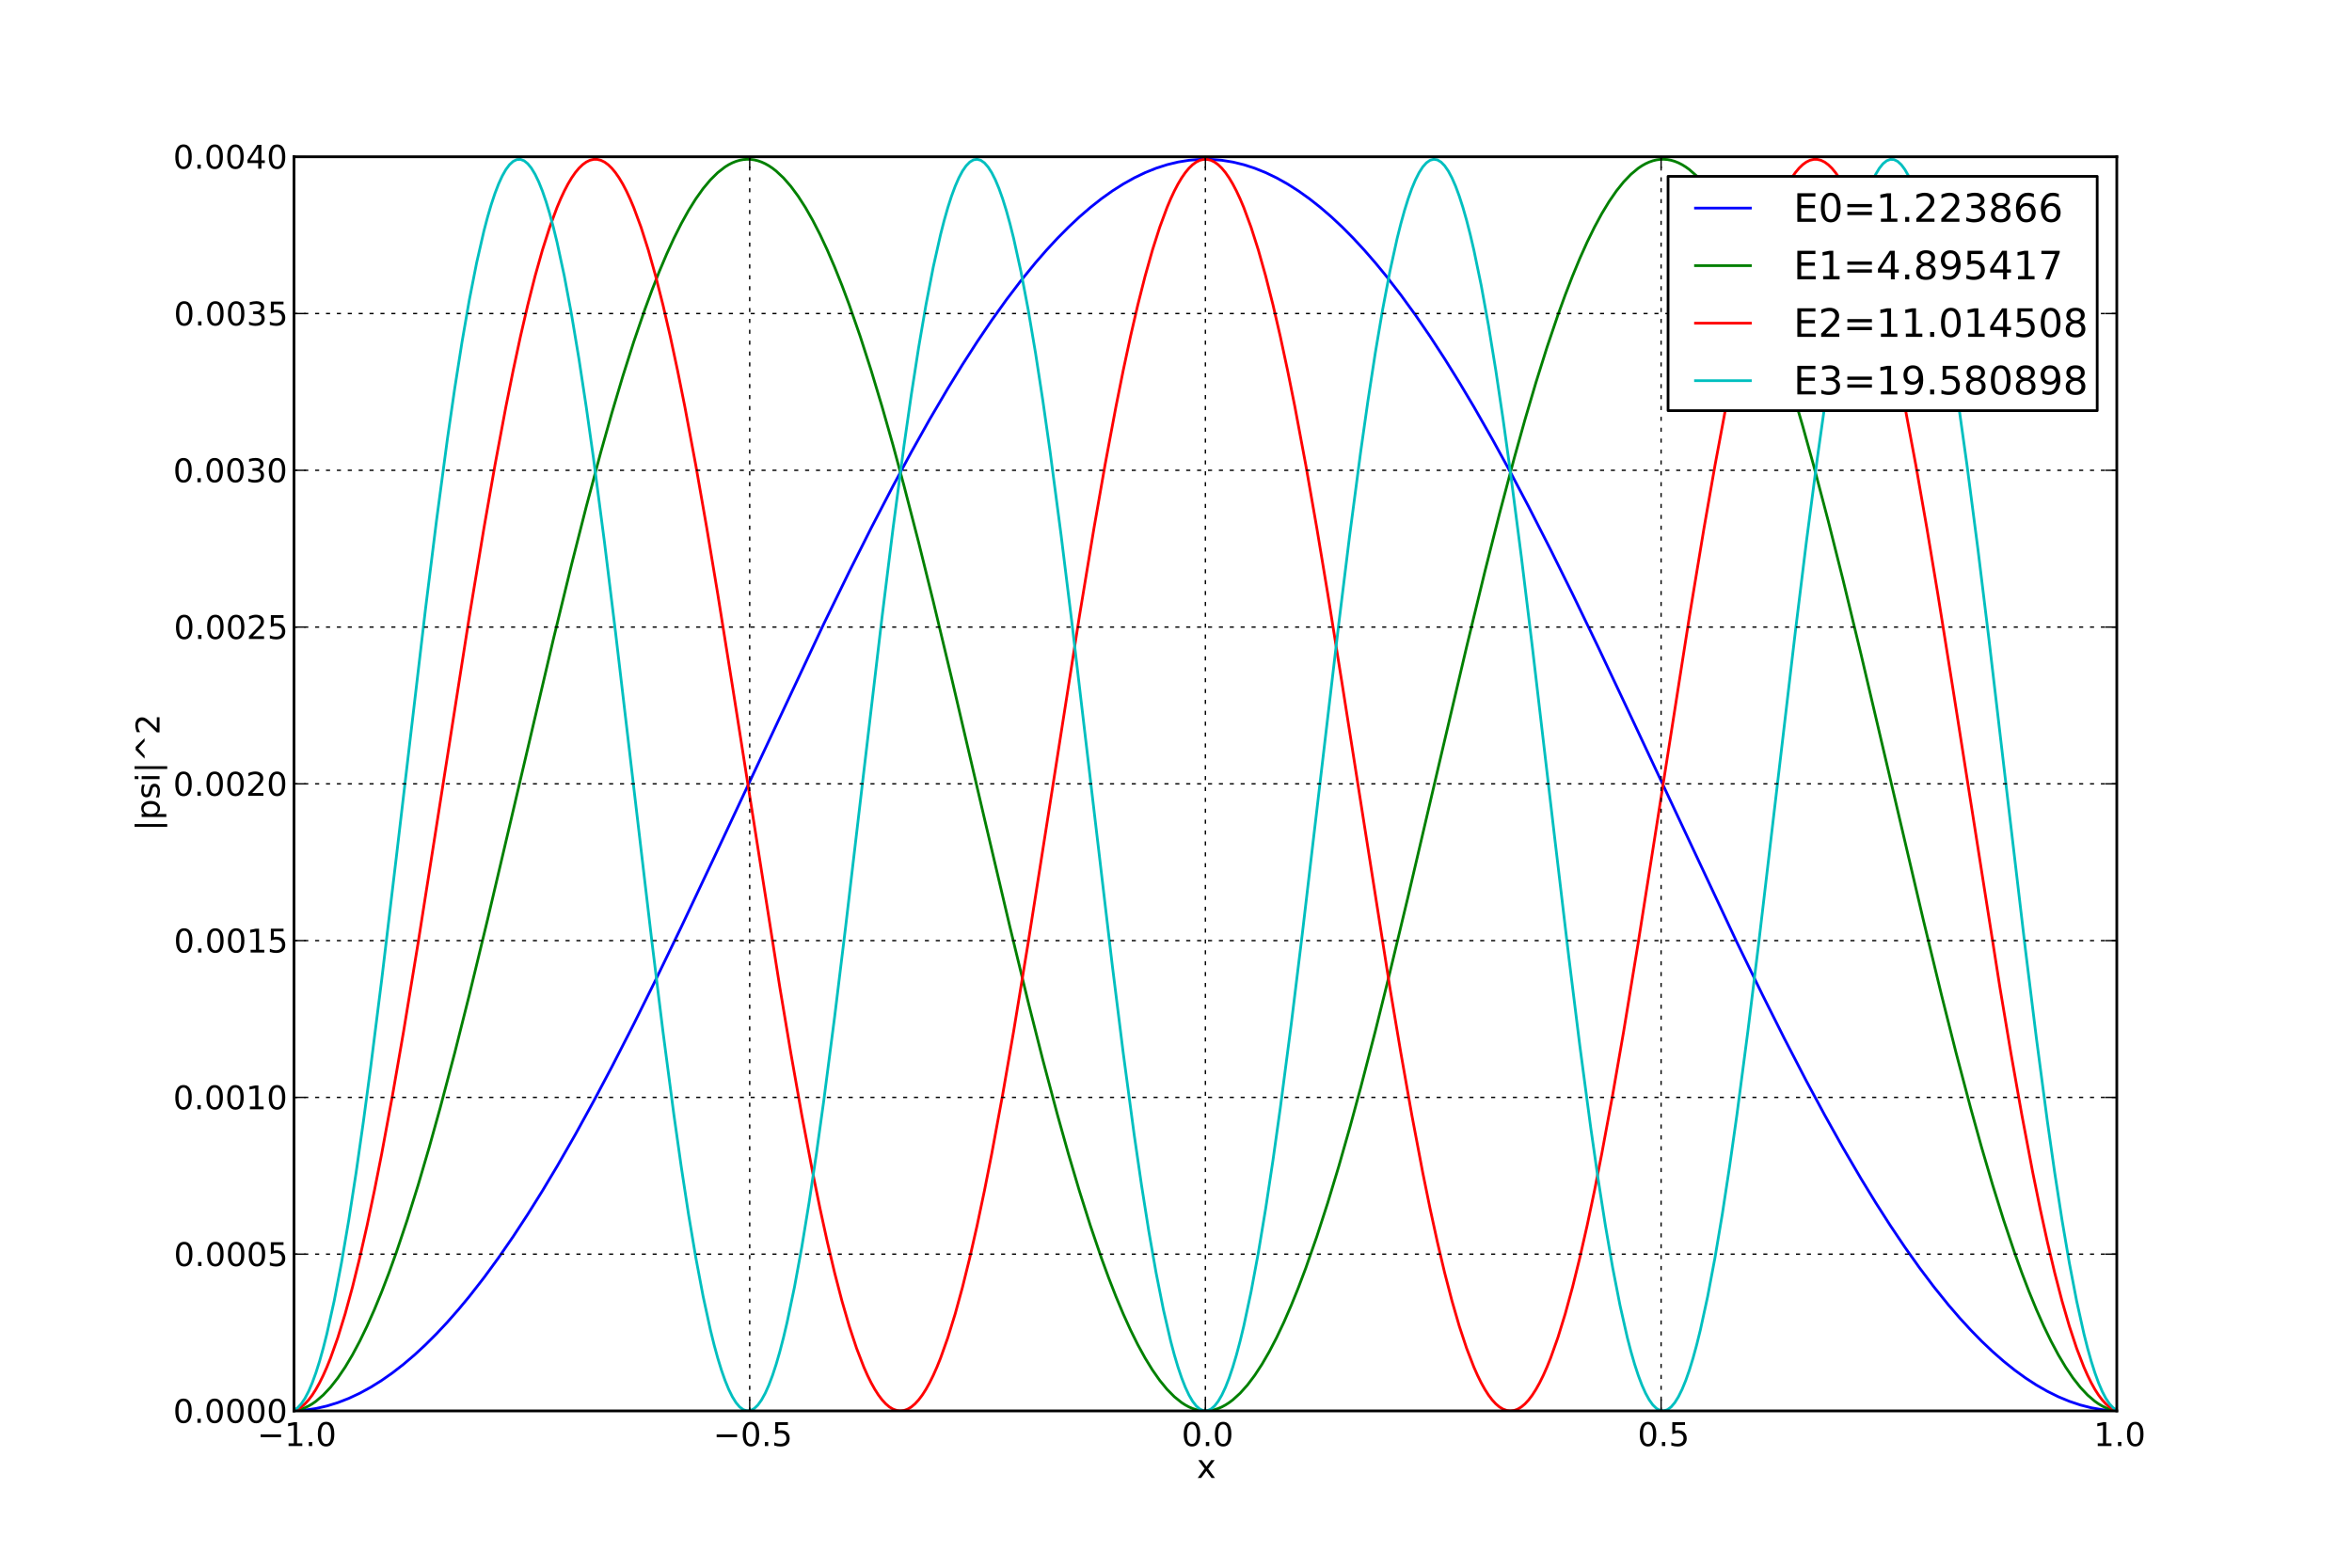 <!DOCTYPE svg PUBLIC "-//W3C//DTD SVG 1.1//EN" "http://www.w3.org/Graphics/SVG/1.1/DTD/svg11.dtd">
<!-- Created with matplotlib (http://matplotlib.org/) -->
<svg xmlns="http://www.w3.org/2000/svg" xmlns:xlink="http://www.w3.org/1999/xlink" version="1.1" viewBox="0 0 864 576">
 <defs>
  <style type="text/css">
*{stroke-linecap:square;stroke-linejoin:round;}
  </style>
 </defs>
 <g id="figure_1">
  <g id="patch_1">
   <path d=" M0 576 L864 576 L864 0 L0 0 z " style="fill:#ffffff;"/>
  </g>
  <g id="axes_1">
   <g id="patch_2">
    <path d=" M108 518.4 L777.6 518.4 L777.6 57.6 L108 57.6 z " style="fill:#ffffff;"/>
   </g>
   <g id="line2d_1">
    <path clip-path="url(#p40d8c4fc83)" d=" M108 518.382 L112.026 518.111 L116.051 517.515 L120.077 516.594 L124.103 515.351 L128.128 513.786 L132.154 511.903 L136.18 509.703 L140.205 507.19 L144.231 504.368 L148.257 501.24 L152.282 497.811 L156.308 494.085 L160.333 490.069 L164.359 485.767 L168.385 481.186 L172.41 476.332 L177.778 469.448 L183.145 462.108 L188.513 454.332 L193.881 446.138 L199.248 437.547 L204.616 428.582 L211.325 416.881 L218.034 404.676 L224.744 392.015 L232.795 376.288 L240.846 360.064 L250.24 340.63 L262.317 315.075 L302.573 229.295 L311.966 210.042 L320.018 194.014 L328.069 178.52 L334.778 166.081 L341.488 154.122 L348.197 142.692 L353.565 133.958 L358.932 125.613 L364.3 117.678 L369.667 110.172 L375.035 103.115 L380.402 96.524 L384.428 91.897 L388.454 87.548 L392.479 83.484 L396.505 79.709 L400.531 76.23 L404.556 73.052 L408.582 70.178 L412.608 67.614 L416.633 65.362 L420.659 63.425 L424.685 61.807 L428.71 60.511 L432.736 59.536 L436.762 58.886 L440.787 58.56 L444.813 58.56 L448.838 58.886 L452.864 59.536 L456.89 60.511 L460.915 61.807 L464.941 63.425 L468.967 65.362 L472.992 67.614 L477.018 70.178 L481.044 73.052 L485.069 76.23 L489.095 79.709 L493.121 83.484 L497.146 87.548 L501.172 91.897 L505.198 96.524 L509.223 101.423 L514.591 108.365 L519.958 115.76 L525.326 123.59 L530.693 131.835 L536.061 140.473 L541.428 149.484 L548.138 161.237 L554.847 173.49 L561.557 186.195 L569.608 201.966 L577.659 218.228 L587.053 237.695 L599.129 263.278 L638.044 346.23 L647.437 365.521 L655.489 381.59 L663.54 397.131 L670.249 409.616 L676.959 421.625 L683.668 433.11 L689.036 441.891 L694.403 450.286 L699.771 458.273 L705.138 465.834 L710.506 472.948 L715.873 479.598 L719.899 484.271 L723.925 488.666 L727.95 492.779 L731.976 496.602 L736.002 500.13 L740.027 503.359 L744.053 506.284 L748.079 508.9 L752.104 511.205 L756.13 513.194 L760.156 514.865 L764.181 516.215 L768.207 517.244 L772.232 517.948 L776.258 518.328 L777.6 518.382 L777.6 518.382" style="fill:none;stroke:#0000ff;"/>
   </g>
   <g id="line2d_2">
    <path clip-path="url(#p40d8c4fc83)" d=" M108 518.328 L109.342 518.111 L110.684 517.749 L112.026 517.244 L113.368 516.594 L114.709 515.801 L116.051 514.865 L118.735 512.566 L121.419 509.703 L124.103 506.284 L126.786 502.316 L129.47 497.811 L132.154 492.779 L134.838 487.232 L137.521 481.186 L140.205 474.655 L142.889 467.655 L145.573 460.204 L149.598 448.224 L153.624 435.34 L157.65 421.625 L161.675 407.155 L167.043 386.833 L172.41 365.521 L179.12 337.817 L188.513 297.829 L203.274 234.887 L209.983 207.337 L215.351 186.195 L220.718 166.081 L224.744 151.793 L228.77 138.278 L232.795 125.613 L236.821 113.87 L239.505 106.586 L242.188 99.76 L244.872 93.409 L247.556 87.548 L250.24 82.193 L252.923 77.357 L255.607 73.052 L258.291 69.289 L260.975 66.077 L263.659 63.425 L266.342 61.339 L267.684 60.511 L269.026 59.825 L270.368 59.283 L271.71 58.886 L273.052 58.633 L274.394 58.524 L275.735 58.56 L277.077 58.741 L278.419 59.067 L279.761 59.536 L281.103 60.15 L282.445 60.907 L283.787 61.807 L285.129 62.85 L287.812 65.362 L290.496 68.434 L293.18 72.06 L295.864 76.23 L298.547 80.935 L301.231 86.161 L303.915 91.897 L306.599 98.127 L309.283 104.836 L311.966 112.007 L315.992 123.59 L320.018 136.106 L324.043 149.484 L328.069 163.649 L332.095 178.52 L337.462 199.301 L342.83 220.979 L349.539 249.005 L361.616 300.71 L371.009 340.63 L377.719 368.232 L383.086 389.432 L388.454 409.616 L392.479 423.965 L396.505 437.547 L400.531 450.286 L404.556 462.108 L407.24 469.448 L409.924 476.332 L412.608 482.744 L415.291 488.666 L417.975 494.085 L420.659 498.987 L423.343 503.359 L426.026 507.19 L428.71 510.471 L431.394 513.194 L434.078 515.351 L435.42 516.215 L436.762 516.937 L438.103 517.515 L439.445 517.948 L440.787 518.237 L442.129 518.382 L443.471 518.382 L444.813 518.237 L446.155 517.948 L447.497 517.515 L448.838 516.937 L450.18 516.215 L451.522 515.351 L452.864 514.343 L455.548 511.903 L458.232 508.9 L460.915 505.343 L463.599 501.24 L466.283 496.602 L468.967 491.44 L471.651 485.767 L474.334 479.598 L477.018 472.948 L479.702 465.834 L483.727 454.332 L487.753 441.891 L491.779 428.582 L495.804 414.479 L499.83 399.664 L505.198 378.946 L510.565 357.318 L517.275 329.335 L528.01 283.414 L538.745 237.695 L545.454 210.042 L550.822 188.785 L556.189 168.532 L560.215 154.122 L564.24 140.473 L568.266 127.662 L572.292 115.76 L574.976 108.365 L577.659 101.423 L580.343 94.951 L583.027 88.966 L585.711 83.484 L588.394 78.517 L591.078 74.078 L593.762 70.178 L596.446 66.828 L599.129 64.035 L601.813 61.807 L603.155 60.907 L604.497 60.15 L605.839 59.536 L607.181 59.067 L608.523 58.741 L609.865 58.56 L611.206 58.524 L612.548 58.633 L613.89 58.886 L615.232 59.283 L616.574 59.825 L617.916 60.511 L619.258 61.339 L620.6 62.311 L623.283 64.681 L625.967 67.614 L628.651 71.102 L631.335 75.137 L634.018 79.709 L636.702 84.806 L639.386 90.416 L642.07 96.524 L644.754 103.115 L647.437 110.172 L650.121 117.678 L654.147 129.736 L658.172 142.692 L662.198 156.473 L666.224 171.002 L671.591 191.392 L676.959 212.759 L683.668 240.512 L693.061 280.531 L706.48 337.817 L713.19 365.521 L718.557 386.833 L723.925 407.155 L727.95 421.625 L731.976 435.34 L736.002 448.224 L740.027 460.204 L742.711 467.655 L745.395 474.655 L748.079 481.186 L750.762 487.232 L753.446 492.779 L756.13 497.811 L758.814 502.316 L761.497 506.284 L764.181 509.703 L766.865 512.566 L769.549 514.865 L770.891 515.801 L772.232 516.594 L773.574 517.244 L774.916 517.749 L776.258 518.111 L777.6 518.328 L777.6 518.328" style="fill:none;stroke:#008000;"/>
   </g>
   <g id="line2d_3">
    <path clip-path="url(#p40d8c4fc83)" d=" M108 518.237 L109.342 517.749 L110.684 516.937 L112.026 515.801 L113.368 514.343 L114.709 512.566 L116.051 510.471 L117.393 508.063 L118.735 505.343 L120.077 502.316 L121.419 498.987 L124.103 491.44 L126.786 482.744 L129.47 472.948 L132.154 462.108 L134.838 450.286 L137.521 437.547 L140.205 423.965 L144.231 402.179 L148.257 378.946 L153.624 346.23 L160.333 303.589 L172.41 226.513 L177.778 194.014 L181.804 171.002 L185.829 149.484 L188.513 136.106 L191.197 123.59 L193.881 112.007 L196.564 101.423 L199.248 91.897 L201.932 83.484 L204.616 76.23 L205.958 73.052 L207.299 70.178 L208.641 67.614 L209.983 65.362 L211.325 63.425 L212.667 61.807 L214.009 60.511 L215.351 59.536 L216.693 58.886 L218.034 58.56 L219.376 58.56 L220.718 58.886 L222.06 59.536 L223.402 60.511 L224.744 61.807 L226.086 63.425 L227.428 65.362 L228.77 67.614 L230.111 70.178 L231.453 73.052 L232.795 76.23 L235.479 83.484 L238.163 91.897 L240.846 101.423 L243.53 112.007 L246.214 123.59 L248.898 136.106 L251.582 149.484 L255.607 171.002 L259.633 194.014 L263.659 218.228 L269.026 251.849 L286.471 362.798 L290.496 386.833 L294.522 409.616 L298.547 430.857 L301.231 444.027 L303.915 456.316 L306.599 467.655 L309.283 477.98 L311.966 487.232 L314.65 495.36 L317.334 502.316 L318.676 505.343 L320.018 508.063 L321.36 510.471 L322.701 512.566 L324.043 514.343 L325.385 515.801 L326.727 516.937 L328.069 517.749 L329.411 518.237 L330.753 518.4 L332.095 518.237 L333.436 517.749 L334.778 516.937 L336.12 515.801 L337.462 514.343 L338.804 512.566 L340.146 510.471 L341.488 508.063 L342.83 505.343 L344.172 502.316 L345.513 498.987 L348.197 491.44 L350.881 482.744 L353.565 472.948 L356.248 462.108 L358.932 450.286 L361.616 437.547 L364.3 423.965 L368.325 402.179 L372.351 378.946 L377.719 346.23 L384.428 303.589 L396.505 226.513 L401.873 194.014 L405.898 171.002 L409.924 149.484 L412.608 136.106 L415.291 123.59 L417.975 112.007 L420.659 101.423 L423.343 91.897 L426.026 83.484 L428.71 76.23 L430.052 73.052 L431.394 70.178 L432.736 67.614 L434.078 65.362 L435.42 63.425 L436.762 61.807 L438.103 60.511 L439.445 59.536 L440.787 58.886 L442.129 58.56 L443.471 58.56 L444.813 58.886 L446.155 59.536 L447.497 60.511 L448.838 61.807 L450.18 63.425 L451.522 65.362 L452.864 67.614 L454.206 70.178 L455.548 73.052 L456.89 76.23 L459.574 83.484 L462.257 91.897 L464.941 101.423 L467.625 112.007 L470.309 123.59 L472.992 136.106 L475.676 149.484 L479.702 171.002 L483.727 194.014 L487.753 218.228 L493.121 251.849 L510.565 362.798 L514.591 386.833 L518.616 409.616 L522.642 430.857 L525.326 444.027 L528.01 456.316 L530.693 467.655 L533.377 477.98 L536.061 487.232 L538.745 495.36 L541.428 502.316 L542.77 505.343 L544.112 508.063 L545.454 510.471 L546.796 512.566 L548.138 514.343 L549.48 515.801 L550.822 516.937 L552.164 517.749 L553.505 518.237 L554.847 518.4 L556.189 518.237 L557.531 517.749 L558.873 516.937 L560.215 515.801 L561.557 514.343 L562.899 512.566 L564.24 510.471 L565.582 508.063 L566.924 505.343 L568.266 502.316 L569.608 498.987 L572.292 491.44 L574.976 482.744 L577.659 472.948 L580.343 462.108 L583.027 450.286 L585.711 437.547 L588.394 423.965 L592.42 402.179 L596.446 378.946 L601.813 346.23 L608.523 303.589 L620.6 226.513 L625.967 194.014 L629.993 171.002 L634.018 149.484 L636.702 136.106 L639.386 123.59 L642.07 112.007 L644.754 101.423 L647.437 91.897 L650.121 83.484 L652.805 76.23 L654.147 73.052 L655.489 70.178 L656.83 67.614 L658.172 65.362 L659.514 63.425 L660.856 61.807 L662.198 60.511 L663.54 59.536 L664.882 58.886 L666.224 58.56 L667.566 58.56 L668.907 58.886 L670.249 59.536 L671.591 60.511 L672.933 61.807 L674.275 63.425 L675.617 65.362 L676.959 67.614 L678.301 70.178 L679.642 73.052 L680.984 76.23 L683.668 83.484 L686.352 91.897 L689.036 101.423 L691.719 112.007 L694.403 123.59 L697.087 136.106 L699.771 149.484 L703.796 171.002 L707.822 194.014 L711.848 218.228 L717.215 251.849 L734.66 362.798 L738.685 386.833 L742.711 409.616 L746.737 430.857 L749.42 444.027 L752.104 456.316 L754.788 467.655 L757.472 477.98 L760.156 487.232 L762.839 495.36 L765.523 502.316 L766.865 505.343 L768.207 508.063 L769.549 510.471 L770.891 512.566 L772.232 514.343 L773.574 515.801 L774.916 516.937 L776.258 517.749 L777.6 518.237 L777.6 518.237" style="fill:none;stroke:#ff0000;"/>
   </g>
   <g id="line2d_4">
    <path clip-path="url(#p40d8c4fc83)" d=" M108 518.111 L109.342 517.244 L110.684 515.801 L112.026 513.786 L113.368 511.205 L114.709 508.063 L116.051 504.368 L117.393 500.13 L118.735 495.36 L120.077 490.069 L122.761 477.98 L125.444 463.985 L128.128 448.224 L130.812 430.857 L133.496 412.057 L136.18 392.015 L140.205 360.064 L145.573 315.075 L156.308 223.741 L160.333 191.392 L164.359 161.237 L167.043 142.692 L169.727 125.613 L172.41 110.172 L175.094 96.524 L177.778 84.806 L179.12 79.709 L180.462 75.137 L181.804 71.102 L183.145 67.614 L184.487 64.681 L185.829 62.311 L187.171 60.511 L188.513 59.283 L189.855 58.633 L191.197 58.56 L192.539 59.067 L193.881 60.15 L195.222 61.807 L196.564 64.035 L197.906 66.828 L199.248 70.178 L200.59 74.078 L201.932 78.517 L203.274 83.484 L204.616 88.966 L207.299 101.423 L209.983 115.76 L212.667 131.835 L215.351 149.484 L218.034 168.532 L222.06 199.301 L226.086 232.086 L232.795 289.181 L239.505 346.23 L243.53 378.946 L247.556 409.616 L250.24 428.582 L252.923 446.138 L255.607 462.108 L258.291 476.332 L260.975 488.666 L262.317 494.085 L263.659 498.987 L265 503.359 L266.342 507.19 L267.684 510.471 L269.026 513.194 L270.368 515.351 L271.71 516.937 L273.052 517.948 L274.394 518.382 L275.735 518.237 L277.077 517.515 L278.419 516.215 L279.761 514.343 L281.103 511.903 L282.445 508.9 L283.787 505.343 L285.129 501.24 L286.471 496.602 L287.812 491.44 L289.154 485.767 L291.838 472.948 L294.522 458.273 L297.206 441.891 L299.889 423.965 L302.573 404.676 L306.599 373.616 L310.624 340.63 L317.334 283.414 L324.043 226.513 L328.069 194.014 L332.095 163.649 L334.778 144.934 L337.462 127.662 L340.146 112.007 L342.83 98.127 L345.513 86.161 L346.855 80.935 L348.197 76.23 L349.539 72.06 L350.881 68.434 L352.223 65.362 L353.565 62.85 L354.907 60.907 L356.248 59.536 L357.59 58.741 L358.932 58.524 L360.274 58.886 L361.616 59.825 L362.958 61.339 L364.3 63.425 L365.642 66.077 L366.984 69.289 L368.325 73.052 L369.667 77.357 L371.009 82.193 L372.351 87.548 L375.035 99.76 L377.719 113.87 L380.402 129.736 L383.086 147.198 L385.77 166.081 L389.796 196.65 L393.821 229.295 L400.531 286.297 L408.582 354.561 L412.608 386.833 L416.633 416.881 L419.317 435.34 L422.001 452.322 L424.685 467.655 L427.368 481.186 L430.052 492.779 L431.394 497.811 L432.736 502.316 L434.078 506.284 L435.42 509.703 L436.762 512.566 L438.103 514.865 L439.445 516.594 L440.787 517.749 L442.129 518.328 L443.471 518.328 L444.813 517.749 L446.155 516.594 L447.497 514.865 L448.838 512.566 L450.18 509.703 L451.522 506.284 L452.864 502.316 L454.206 497.811 L455.548 492.779 L456.89 487.232 L459.574 474.655 L462.257 460.204 L464.941 444.027 L467.625 426.284 L470.309 407.155 L474.334 376.288 L478.36 343.434 L485.069 286.297 L491.779 229.295 L495.804 196.65 L499.83 166.081 L502.514 147.198 L505.198 129.736 L507.881 113.87 L510.565 99.76 L513.249 87.548 L514.591 82.193 L515.933 77.357 L517.275 73.052 L518.616 69.289 L519.958 66.077 L521.3 63.425 L522.642 61.339 L523.984 59.825 L525.326 58.886 L526.668 58.524 L528.01 58.741 L529.352 59.536 L530.693 60.907 L532.035 62.85 L533.377 65.362 L534.719 68.434 L536.061 72.06 L537.403 76.23 L538.745 80.935 L540.087 86.161 L541.428 91.897 L544.112 104.836 L546.796 119.622 L549.48 136.106 L552.164 154.122 L554.847 173.49 L558.873 204.645 L562.899 237.695 L570.95 306.465 L576.317 351.794 L580.343 384.219 L584.369 414.479 L587.053 433.11 L589.736 450.286 L592.42 465.834 L595.104 479.598 L597.788 491.44 L599.129 496.602 L600.471 501.24 L601.813 505.343 L603.155 508.9 L604.497 511.903 L605.839 514.343 L607.181 516.215 L608.523 517.515 L609.865 518.237 L611.206 518.382 L612.548 517.948 L613.89 516.937 L615.232 515.351 L616.574 513.194 L617.916 510.471 L619.258 507.19 L620.6 503.359 L621.941 498.987 L623.283 494.085 L624.625 488.666 L627.309 476.332 L629.993 462.108 L632.677 446.138 L635.36 428.582 L638.044 409.616 L642.07 378.946 L646.095 346.23 L652.805 289.181 L659.514 232.086 L663.54 199.301 L667.566 168.532 L670.249 149.484 L672.933 131.835 L675.617 115.76 L678.301 101.423 L680.984 88.966 L682.326 83.484 L683.668 78.517 L685.01 74.078 L686.352 70.178 L687.694 66.828 L689.036 64.035 L690.378 61.807 L691.719 60.15 L693.061 59.067 L694.403 58.56 L695.745 58.633 L697.087 59.283 L698.429 60.511 L699.771 62.311 L701.113 64.681 L702.455 67.614 L703.796 71.102 L705.138 75.137 L706.48 79.709 L707.822 84.806 L709.164 90.416 L711.848 103.115 L714.531 117.678 L717.215 133.958 L719.899 151.793 L722.583 171.002 L726.608 201.966 L730.634 234.887 L737.343 292.064 L744.053 349.017 L748.079 381.59 L752.104 412.057 L754.788 430.857 L757.472 448.224 L760.156 463.985 L762.839 477.98 L765.523 490.069 L766.865 495.36 L768.207 500.13 L769.549 504.368 L770.891 508.063 L772.232 511.205 L773.574 513.786 L774.916 515.801 L776.258 517.244 L777.6 518.111 L777.6 518.111" style="fill:none;stroke:#00bfbf;"/>
   </g>
   <g id="matplotlib.axis_1">
    <g id="xtick_1">
     <g id="line2d_5">
      <path clip-path="url(#p40d8c4fc83)" d=" M108 518.4 L108 57.6" style="fill:none;stroke:#000000;stroke-dasharray:1,3;stroke-dashoffset:0.0;stroke-linecap:butt;stroke-width:0.5;"/>
     </g>
     <g id="line2d_6">
      <defs>
       <path d=" M0 0 L0 -4" id="mcb557df647" style="stroke:#000000;stroke-linecap:butt;stroke-width:0.5;"/>
      </defs>
      <g>
       <use style="stroke:#000000;stroke-linecap:butt;stroke-width:0.5;" x="108.0" xlink:href="#mcb557df647" y="518.4"/>
      </g>
     </g>
     <g id="line2d_7">
      <defs>
       <path d=" M0 0 L0 4" id="mdad270ee8e" style="stroke:#000000;stroke-linecap:butt;stroke-width:0.5;"/>
      </defs>
      <g>
       <use style="stroke:#000000;stroke-linecap:butt;stroke-width:0.5;" x="108.0" xlink:href="#mdad270ee8e" y="57.6"/>
      </g>
     </g>
     <g id="text_1">
      <!-- &#8722;1.0 -->
      <defs>
       <path d=" M10.594 35.5 L73.188 35.5 L73.188 27.203 L10.594 27.203 z " id="BitstreamVeraSans-Roman-2212"/>
       <path d=" M31.781 66.406 Q24.172 66.406 20.328 58.906 Q16.5 51.422 16.5 36.375 Q16.5 21.391 20.328 13.891 Q24.172 6.391 31.781 6.391 Q39.453 6.391 43.281 13.891 Q47.125 21.391 47.125 36.375 Q47.125 51.422 43.281 58.906 Q39.453 66.406 31.781 66.406 M31.781 74.219 Q44.047 74.219 50.516 64.516 Q56.984 54.828 56.984 36.375 Q56.984 17.969 50.516 8.266 Q44.047 -1.422 31.781 -1.422 Q19.531 -1.422 13.062 8.266 Q6.594 17.969 6.594 36.375 Q6.594 54.828 13.062 64.516 Q19.531 74.219 31.781 74.219" id="BitstreamVeraSans-Roman-30"/>
       <path d=" M12.406 8.297 L28.516 8.297 L28.516 63.922 L10.984 60.406 L10.984 69.391 L28.422 72.906 L38.281 72.906 L38.281 8.297 L54.391 8.297 L54.391 0 L12.406 0 z " id="BitstreamVeraSans-Roman-31"/>
       <path d=" M10.688 12.406 L21 12.406 L21 0 L10.688 0 z " id="BitstreamVeraSans-Roman-2e"/>
      </defs>
      <g transform="translate(94.464 531.306)scale(0.12 -0.12)">
       <use xlink:href="#BitstreamVeraSans-Roman-2212"/>
       <use x="83.789" xlink:href="#BitstreamVeraSans-Roman-31"/>
       <use x="147.412" xlink:href="#BitstreamVeraSans-Roman-2e"/>
       <use x="179.199" xlink:href="#BitstreamVeraSans-Roman-30"/>
      </g>
     </g>
    </g>
    <g id="xtick_2">
     <g id="line2d_8">
      <path clip-path="url(#p40d8c4fc83)" d=" M275.4 518.4 L275.4 57.6" style="fill:none;stroke:#000000;stroke-dasharray:1,3;stroke-dashoffset:0.0;stroke-linecap:butt;stroke-width:0.5;"/>
     </g>
     <g id="line2d_9">
      <g>
       <use style="stroke:#000000;stroke-linecap:butt;stroke-width:0.5;" x="275.4" xlink:href="#mcb557df647" y="518.4"/>
      </g>
     </g>
     <g id="line2d_10">
      <g>
       <use style="stroke:#000000;stroke-linecap:butt;stroke-width:0.5;" x="275.4" xlink:href="#mdad270ee8e" y="57.6"/>
      </g>
     </g>
     <g id="text_2">
      <!-- &#8722;0.5 -->
      <defs>
       <path d=" M10.797 72.906 L49.516 72.906 L49.516 64.594 L19.828 64.594 L19.828 46.734 Q21.969 47.469 24.109 47.828 Q26.266 48.188 28.422 48.188 Q40.625 48.188 47.75 41.5 Q54.891 34.812 54.891 23.391 Q54.891 11.625 47.562 5.094 Q40.234 -1.422 26.906 -1.422 Q22.312 -1.422 17.547 -0.641 Q12.797 0.141 7.719 1.703 L7.719 11.625 Q12.109 9.234 16.797 8.062 Q21.484 6.891 26.703 6.891 Q35.156 6.891 40.078 11.328 Q45.016 15.766 45.016 23.391 Q45.016 31 40.078 35.438 Q35.156 39.891 26.703 39.891 Q22.75 39.891 18.812 39.016 Q14.891 38.141 10.797 36.281 z " id="BitstreamVeraSans-Roman-35"/>
      </defs>
      <g transform="translate(261.99 531.306)scale(0.12 -0.12)">
       <use xlink:href="#BitstreamVeraSans-Roman-2212"/>
       <use x="83.789" xlink:href="#BitstreamVeraSans-Roman-30"/>
       <use x="147.412" xlink:href="#BitstreamVeraSans-Roman-2e"/>
       <use x="179.199" xlink:href="#BitstreamVeraSans-Roman-35"/>
      </g>
     </g>
    </g>
    <g id="xtick_3">
     <g id="line2d_11">
      <path clip-path="url(#p40d8c4fc83)" d=" M442.8 518.4 L442.8 57.6" style="fill:none;stroke:#000000;stroke-dasharray:1,3;stroke-dashoffset:0.0;stroke-linecap:butt;stroke-width:0.5;"/>
     </g>
     <g id="line2d_12">
      <g>
       <use style="stroke:#000000;stroke-linecap:butt;stroke-width:0.5;" x="442.8" xlink:href="#mcb557df647" y="518.4"/>
      </g>
     </g>
     <g id="line2d_13">
      <g>
       <use style="stroke:#000000;stroke-linecap:butt;stroke-width:0.5;" x="442.8" xlink:href="#mdad270ee8e" y="57.6"/>
      </g>
     </g>
     <g id="text_3">
      <!-- 0.0 -->
      <g transform="translate(434.052 531.306)scale(0.12 -0.12)">
       <use xlink:href="#BitstreamVeraSans-Roman-30"/>
       <use x="63.623" xlink:href="#BitstreamVeraSans-Roman-2e"/>
       <use x="95.41" xlink:href="#BitstreamVeraSans-Roman-30"/>
      </g>
     </g>
    </g>
    <g id="xtick_4">
     <g id="line2d_14">
      <path clip-path="url(#p40d8c4fc83)" d=" M610.2 518.4 L610.2 57.6" style="fill:none;stroke:#000000;stroke-dasharray:1,3;stroke-dashoffset:0.0;stroke-linecap:butt;stroke-width:0.5;"/>
     </g>
     <g id="line2d_15">
      <g>
       <use style="stroke:#000000;stroke-linecap:butt;stroke-width:0.5;" x="610.2" xlink:href="#mcb557df647" y="518.4"/>
      </g>
     </g>
     <g id="line2d_16">
      <g>
       <use style="stroke:#000000;stroke-linecap:butt;stroke-width:0.5;" x="610.2" xlink:href="#mdad270ee8e" y="57.6"/>
      </g>
     </g>
     <g id="text_4">
      <!-- 0.5 -->
      <g transform="translate(601.578 531.306)scale(0.12 -0.12)">
       <use xlink:href="#BitstreamVeraSans-Roman-30"/>
       <use x="63.623" xlink:href="#BitstreamVeraSans-Roman-2e"/>
       <use x="95.41" xlink:href="#BitstreamVeraSans-Roman-35"/>
      </g>
     </g>
    </g>
    <g id="xtick_5">
     <g id="line2d_17">
      <path clip-path="url(#p40d8c4fc83)" d=" M777.6 518.4 L777.6 57.6" style="fill:none;stroke:#000000;stroke-dasharray:1,3;stroke-dashoffset:0.0;stroke-linecap:butt;stroke-width:0.5;"/>
     </g>
     <g id="line2d_18">
      <g>
       <use style="stroke:#000000;stroke-linecap:butt;stroke-width:0.5;" x="777.6" xlink:href="#mcb557df647" y="518.4"/>
      </g>
     </g>
     <g id="line2d_19">
      <g>
       <use style="stroke:#000000;stroke-linecap:butt;stroke-width:0.5;" x="777.6" xlink:href="#mdad270ee8e" y="57.6"/>
      </g>
     </g>
     <g id="text_5">
      <!-- 1.0 -->
      <g transform="translate(769.116 531.306)scale(0.12 -0.12)">
       <use xlink:href="#BitstreamVeraSans-Roman-31"/>
       <use x="63.623" xlink:href="#BitstreamVeraSans-Roman-2e"/>
       <use x="95.41" xlink:href="#BitstreamVeraSans-Roman-30"/>
      </g>
     </g>
    </g>
    <g id="text_6">
     <!-- x -->
     <defs>
      <path d=" M54.891 54.688 L35.109 28.078 L55.906 0 L45.312 0 L29.391 21.484 L13.484 0 L2.875 0 L24.125 28.609 L4.688 54.688 L15.281 54.688 L29.781 35.203 L44.281 54.688 z " id="BitstreamVeraSans-Roman-78"/>
     </defs>
     <g transform="translate(439.618 543.039)scale(0.12 -0.12)">
      <use xlink:href="#BitstreamVeraSans-Roman-78"/>
     </g>
    </g>
   </g>
   <g id="matplotlib.axis_2">
    <g id="ytick_1">
     <g id="line2d_20">
      <path clip-path="url(#p40d8c4fc83)" d=" M108 518.4 L777.6 518.4" style="fill:none;stroke:#000000;stroke-dasharray:1,3;stroke-dashoffset:0.0;stroke-linecap:butt;stroke-width:0.5;"/>
     </g>
     <g id="line2d_21">
      <defs>
       <path d=" M0 0 L4 0" id="mc8fcea1516" style="stroke:#000000;stroke-linecap:butt;stroke-width:0.5;"/>
      </defs>
      <g>
       <use style="stroke:#000000;stroke-linecap:butt;stroke-width:0.5;" x="108.0" xlink:href="#mc8fcea1516" y="518.4"/>
      </g>
     </g>
     <g id="line2d_22">
      <defs>
       <path d=" M0 0 L-4 0" id="m0d5b0a6425" style="stroke:#000000;stroke-linecap:butt;stroke-width:0.5;"/>
      </defs>
      <g>
       <use style="stroke:#000000;stroke-linecap:butt;stroke-width:0.5;" x="777.6" xlink:href="#m0d5b0a6425" y="518.4"/>
      </g>
     </g>
     <g id="text_7">
      <!-- 0.0000 -->
      <g transform="translate(63.599 522.768)scale(0.12 -0.12)">
       <use xlink:href="#BitstreamVeraSans-Roman-30"/>
       <use x="63.623" xlink:href="#BitstreamVeraSans-Roman-2e"/>
       <use x="95.41" xlink:href="#BitstreamVeraSans-Roman-30"/>
       <use x="159.033" xlink:href="#BitstreamVeraSans-Roman-30"/>
       <use x="222.656" xlink:href="#BitstreamVeraSans-Roman-30"/>
       <use x="286.279" xlink:href="#BitstreamVeraSans-Roman-30"/>
      </g>
     </g>
    </g>
    <g id="ytick_2">
     <g id="line2d_23">
      <path clip-path="url(#p40d8c4fc83)" d=" M108 460.8 L777.6 460.8" style="fill:none;stroke:#000000;stroke-dasharray:1,3;stroke-dashoffset:0.0;stroke-linecap:butt;stroke-width:0.5;"/>
     </g>
     <g id="line2d_24">
      <g>
       <use style="stroke:#000000;stroke-linecap:butt;stroke-width:0.5;" x="108.0" xlink:href="#mc8fcea1516" y="460.8"/>
      </g>
     </g>
     <g id="line2d_25">
      <g>
       <use style="stroke:#000000;stroke-linecap:butt;stroke-width:0.5;" x="777.6" xlink:href="#m0d5b0a6425" y="460.8"/>
      </g>
     </g>
     <g id="text_8">
      <!-- 0.0005 -->
      <g transform="translate(63.851 465.168)scale(0.12 -0.12)">
       <use xlink:href="#BitstreamVeraSans-Roman-30"/>
       <use x="63.623" xlink:href="#BitstreamVeraSans-Roman-2e"/>
       <use x="95.41" xlink:href="#BitstreamVeraSans-Roman-30"/>
       <use x="159.033" xlink:href="#BitstreamVeraSans-Roman-30"/>
       <use x="222.656" xlink:href="#BitstreamVeraSans-Roman-30"/>
       <use x="286.279" xlink:href="#BitstreamVeraSans-Roman-35"/>
      </g>
     </g>
    </g>
    <g id="ytick_3">
     <g id="line2d_26">
      <path clip-path="url(#p40d8c4fc83)" d=" M108 403.2 L777.6 403.2" style="fill:none;stroke:#000000;stroke-dasharray:1,3;stroke-dashoffset:0.0;stroke-linecap:butt;stroke-width:0.5;"/>
     </g>
     <g id="line2d_27">
      <g>
       <use style="stroke:#000000;stroke-linecap:butt;stroke-width:0.5;" x="108.0" xlink:href="#mc8fcea1516" y="403.2"/>
      </g>
     </g>
     <g id="line2d_28">
      <g>
       <use style="stroke:#000000;stroke-linecap:butt;stroke-width:0.5;" x="777.6" xlink:href="#m0d5b0a6425" y="403.2"/>
      </g>
     </g>
     <g id="text_9">
      <!-- 0.0010 -->
      <g transform="translate(63.599 407.568)scale(0.12 -0.12)">
       <use xlink:href="#BitstreamVeraSans-Roman-30"/>
       <use x="63.623" xlink:href="#BitstreamVeraSans-Roman-2e"/>
       <use x="95.41" xlink:href="#BitstreamVeraSans-Roman-30"/>
       <use x="159.033" xlink:href="#BitstreamVeraSans-Roman-30"/>
       <use x="222.656" xlink:href="#BitstreamVeraSans-Roman-31"/>
       <use x="286.279" xlink:href="#BitstreamVeraSans-Roman-30"/>
      </g>
     </g>
    </g>
    <g id="ytick_4">
     <g id="line2d_29">
      <path clip-path="url(#p40d8c4fc83)" d=" M108 345.6 L777.6 345.6" style="fill:none;stroke:#000000;stroke-dasharray:1,3;stroke-dashoffset:0.0;stroke-linecap:butt;stroke-width:0.5;"/>
     </g>
     <g id="line2d_30">
      <g>
       <use style="stroke:#000000;stroke-linecap:butt;stroke-width:0.5;" x="108.0" xlink:href="#mc8fcea1516" y="345.6"/>
      </g>
     </g>
     <g id="line2d_31">
      <g>
       <use style="stroke:#000000;stroke-linecap:butt;stroke-width:0.5;" x="777.6" xlink:href="#m0d5b0a6425" y="345.6"/>
      </g>
     </g>
     <g id="text_10">
      <!-- 0.0015 -->
      <g transform="translate(63.851 349.968)scale(0.12 -0.12)">
       <use xlink:href="#BitstreamVeraSans-Roman-30"/>
       <use x="63.623" xlink:href="#BitstreamVeraSans-Roman-2e"/>
       <use x="95.41" xlink:href="#BitstreamVeraSans-Roman-30"/>
       <use x="159.033" xlink:href="#BitstreamVeraSans-Roman-30"/>
       <use x="222.656" xlink:href="#BitstreamVeraSans-Roman-31"/>
       <use x="286.279" xlink:href="#BitstreamVeraSans-Roman-35"/>
      </g>
     </g>
    </g>
    <g id="ytick_5">
     <g id="line2d_32">
      <path clip-path="url(#p40d8c4fc83)" d=" M108 288 L777.6 288" style="fill:none;stroke:#000000;stroke-dasharray:1,3;stroke-dashoffset:0.0;stroke-linecap:butt;stroke-width:0.5;"/>
     </g>
     <g id="line2d_33">
      <g>
       <use style="stroke:#000000;stroke-linecap:butt;stroke-width:0.5;" x="108.0" xlink:href="#mc8fcea1516" y="288.0"/>
      </g>
     </g>
     <g id="line2d_34">
      <g>
       <use style="stroke:#000000;stroke-linecap:butt;stroke-width:0.5;" x="777.6" xlink:href="#m0d5b0a6425" y="288.0"/>
      </g>
     </g>
     <g id="text_11">
      <!-- 0.0020 -->
      <defs>
       <path d=" M19.188 8.297 L53.609 8.297 L53.609 0 L7.328 0 L7.328 8.297 Q12.938 14.109 22.625 23.891 Q32.328 33.688 34.812 36.531 Q39.547 41.844 41.422 45.531 Q43.312 49.219 43.312 52.781 Q43.312 58.594 39.234 62.25 Q35.156 65.922 28.609 65.922 Q23.969 65.922 18.812 64.312 Q13.672 62.703 7.812 59.422 L7.812 69.391 Q13.766 71.781 18.938 73 Q24.125 74.219 28.422 74.219 Q39.75 74.219 46.484 68.547 Q53.219 62.891 53.219 53.422 Q53.219 48.922 51.531 44.891 Q49.859 40.875 45.406 35.406 Q44.188 33.984 37.641 27.219 Q31.109 20.453 19.188 8.297" id="BitstreamVeraSans-Roman-32"/>
      </defs>
      <g transform="translate(63.599 292.368)scale(0.12 -0.12)">
       <use xlink:href="#BitstreamVeraSans-Roman-30"/>
       <use x="63.623" xlink:href="#BitstreamVeraSans-Roman-2e"/>
       <use x="95.41" xlink:href="#BitstreamVeraSans-Roman-30"/>
       <use x="159.033" xlink:href="#BitstreamVeraSans-Roman-30"/>
       <use x="222.656" xlink:href="#BitstreamVeraSans-Roman-32"/>
       <use x="286.279" xlink:href="#BitstreamVeraSans-Roman-30"/>
      </g>
     </g>
    </g>
    <g id="ytick_6">
     <g id="line2d_35">
      <path clip-path="url(#p40d8c4fc83)" d=" M108 230.4 L777.6 230.4" style="fill:none;stroke:#000000;stroke-dasharray:1,3;stroke-dashoffset:0.0;stroke-linecap:butt;stroke-width:0.5;"/>
     </g>
     <g id="line2d_36">
      <g>
       <use style="stroke:#000000;stroke-linecap:butt;stroke-width:0.5;" x="108.0" xlink:href="#mc8fcea1516" y="230.4"/>
      </g>
     </g>
     <g id="line2d_37">
      <g>
       <use style="stroke:#000000;stroke-linecap:butt;stroke-width:0.5;" x="777.6" xlink:href="#m0d5b0a6425" y="230.4"/>
      </g>
     </g>
     <g id="text_12">
      <!-- 0.0025 -->
      <g transform="translate(63.851 234.768)scale(0.12 -0.12)">
       <use xlink:href="#BitstreamVeraSans-Roman-30"/>
       <use x="63.623" xlink:href="#BitstreamVeraSans-Roman-2e"/>
       <use x="95.41" xlink:href="#BitstreamVeraSans-Roman-30"/>
       <use x="159.033" xlink:href="#BitstreamVeraSans-Roman-30"/>
       <use x="222.656" xlink:href="#BitstreamVeraSans-Roman-32"/>
       <use x="286.279" xlink:href="#BitstreamVeraSans-Roman-35"/>
      </g>
     </g>
    </g>
    <g id="ytick_7">
     <g id="line2d_38">
      <path clip-path="url(#p40d8c4fc83)" d=" M108 172.8 L777.6 172.8" style="fill:none;stroke:#000000;stroke-dasharray:1,3;stroke-dashoffset:0.0;stroke-linecap:butt;stroke-width:0.5;"/>
     </g>
     <g id="line2d_39">
      <g>
       <use style="stroke:#000000;stroke-linecap:butt;stroke-width:0.5;" x="108.0" xlink:href="#mc8fcea1516" y="172.8"/>
      </g>
     </g>
     <g id="line2d_40">
      <g>
       <use style="stroke:#000000;stroke-linecap:butt;stroke-width:0.5;" x="777.6" xlink:href="#m0d5b0a6425" y="172.8"/>
      </g>
     </g>
     <g id="text_13">
      <!-- 0.0030 -->
      <defs>
       <path d=" M40.578 39.312 Q47.656 37.797 51.625 33 Q55.609 28.219 55.609 21.188 Q55.609 10.406 48.188 4.484 Q40.766 -1.422 27.094 -1.422 Q22.516 -1.422 17.656 -0.516 Q12.797 0.391 7.625 2.203 L7.625 11.719 Q11.719 9.328 16.594 8.109 Q21.484 6.891 26.812 6.891 Q36.078 6.891 40.938 10.547 Q45.797 14.203 45.797 21.188 Q45.797 27.641 41.281 31.266 Q36.766 34.906 28.719 34.906 L20.219 34.906 L20.219 43.016 L29.109 43.016 Q36.375 43.016 40.234 45.922 Q44.094 48.828 44.094 54.297 Q44.094 59.906 40.109 62.906 Q36.141 65.922 28.719 65.922 Q24.656 65.922 20.016 65.031 Q15.375 64.156 9.812 62.312 L9.812 71.094 Q15.438 72.656 20.344 73.438 Q25.25 74.219 29.594 74.219 Q40.828 74.219 47.359 69.109 Q53.906 64.016 53.906 55.328 Q53.906 49.266 50.438 45.094 Q46.969 40.922 40.578 39.312" id="BitstreamVeraSans-Roman-33"/>
      </defs>
      <g transform="translate(63.599 177.168)scale(0.12 -0.12)">
       <use xlink:href="#BitstreamVeraSans-Roman-30"/>
       <use x="63.623" xlink:href="#BitstreamVeraSans-Roman-2e"/>
       <use x="95.41" xlink:href="#BitstreamVeraSans-Roman-30"/>
       <use x="159.033" xlink:href="#BitstreamVeraSans-Roman-30"/>
       <use x="222.656" xlink:href="#BitstreamVeraSans-Roman-33"/>
       <use x="286.279" xlink:href="#BitstreamVeraSans-Roman-30"/>
      </g>
     </g>
    </g>
    <g id="ytick_8">
     <g id="line2d_41">
      <path clip-path="url(#p40d8c4fc83)" d=" M108 115.2 L777.6 115.2" style="fill:none;stroke:#000000;stroke-dasharray:1,3;stroke-dashoffset:0.0;stroke-linecap:butt;stroke-width:0.5;"/>
     </g>
     <g id="line2d_42">
      <g>
       <use style="stroke:#000000;stroke-linecap:butt;stroke-width:0.5;" x="108.0" xlink:href="#mc8fcea1516" y="115.2"/>
      </g>
     </g>
     <g id="line2d_43">
      <g>
       <use style="stroke:#000000;stroke-linecap:butt;stroke-width:0.5;" x="777.6" xlink:href="#m0d5b0a6425" y="115.2"/>
      </g>
     </g>
     <g id="text_14">
      <!-- 0.0035 -->
      <g transform="translate(63.851 119.568)scale(0.12 -0.12)">
       <use xlink:href="#BitstreamVeraSans-Roman-30"/>
       <use x="63.623" xlink:href="#BitstreamVeraSans-Roman-2e"/>
       <use x="95.41" xlink:href="#BitstreamVeraSans-Roman-30"/>
       <use x="159.033" xlink:href="#BitstreamVeraSans-Roman-30"/>
       <use x="222.656" xlink:href="#BitstreamVeraSans-Roman-33"/>
       <use x="286.279" xlink:href="#BitstreamVeraSans-Roman-35"/>
      </g>
     </g>
    </g>
    <g id="ytick_9">
     <g id="line2d_44">
      <path clip-path="url(#p40d8c4fc83)" d=" M108 57.6 L777.6 57.6" style="fill:none;stroke:#000000;stroke-dasharray:1,3;stroke-dashoffset:0.0;stroke-linecap:butt;stroke-width:0.5;"/>
     </g>
     <g id="line2d_45">
      <g>
       <use style="stroke:#000000;stroke-linecap:butt;stroke-width:0.5;" x="108.0" xlink:href="#mc8fcea1516" y="57.6"/>
      </g>
     </g>
     <g id="line2d_46">
      <g>
       <use style="stroke:#000000;stroke-linecap:butt;stroke-width:0.5;" x="777.6" xlink:href="#m0d5b0a6425" y="57.6"/>
      </g>
     </g>
     <g id="text_15">
      <!-- 0.0040 -->
      <defs>
       <path d=" M37.797 64.312 L12.891 25.391 L37.797 25.391 z  M35.203 72.906 L47.609 72.906 L47.609 25.391 L58.016 25.391 L58.016 17.188 L47.609 17.188 L47.609 0 L37.797 0 L37.797 17.188 L4.891 17.188 L4.891 26.703 z " id="BitstreamVeraSans-Roman-34"/>
      </defs>
      <g transform="translate(63.599 61.968)scale(0.12 -0.12)">
       <use xlink:href="#BitstreamVeraSans-Roman-30"/>
       <use x="63.623" xlink:href="#BitstreamVeraSans-Roman-2e"/>
       <use x="95.41" xlink:href="#BitstreamVeraSans-Roman-30"/>
       <use x="159.033" xlink:href="#BitstreamVeraSans-Roman-30"/>
       <use x="222.656" xlink:href="#BitstreamVeraSans-Roman-34"/>
       <use x="286.279" xlink:href="#BitstreamVeraSans-Roman-30"/>
      </g>
     </g>
    </g>
    <g id="text_16">
     <!-- |psi|^2 -->
     <defs>
      <path d=" M46.688 72.906 L73.188 45.703 L63.375 45.703 L41.891 64.984 L20.406 45.703 L10.594 45.703 L37.109 72.906 z " id="BitstreamVeraSans-Roman-5e"/>
      <path d=" M9.422 54.688 L18.406 54.688 L18.406 0 L9.422 0 z  M9.422 75.984 L18.406 75.984 L18.406 64.594 L9.422 64.594 z " id="BitstreamVeraSans-Roman-69"/>
      <path d=" M21 76.422 L21 -23.578 L12.703 -23.578 L12.703 76.422 z " id="BitstreamVeraSans-Roman-7c"/>
      <path d=" M18.109 8.203 L18.109 -20.797 L9.078 -20.797 L9.078 54.688 L18.109 54.688 L18.109 46.391 Q20.953 51.266 25.266 53.625 Q29.594 56 35.594 56 Q45.562 56 51.781 48.094 Q58.016 40.188 58.016 27.297 Q58.016 14.406 51.781 6.484 Q45.562 -1.422 35.594 -1.422 Q29.594 -1.422 25.266 0.953 Q20.953 3.328 18.109 8.203 M48.688 27.297 Q48.688 37.203 44.609 42.844 Q40.531 48.484 33.406 48.484 Q26.266 48.484 22.188 42.844 Q18.109 37.203 18.109 27.297 Q18.109 17.391 22.188 11.75 Q26.266 6.109 33.406 6.109 Q40.531 6.109 44.609 11.75 Q48.688 17.391 48.688 27.297" id="BitstreamVeraSans-Roman-70"/>
      <path d=" M44.281 53.078 L44.281 44.578 Q40.484 46.531 36.375 47.5 Q32.281 48.484 27.875 48.484 Q21.188 48.484 17.844 46.438 Q14.5 44.391 14.5 40.281 Q14.5 37.156 16.891 35.375 Q19.281 33.594 26.516 31.984 L29.594 31.297 Q39.156 29.25 43.188 25.516 Q47.219 21.781 47.219 15.094 Q47.219 7.469 41.188 3.016 Q35.156 -1.422 24.609 -1.422 Q20.219 -1.422 15.453 -0.562 Q10.688 0.297 5.422 2 L5.422 11.281 Q10.406 8.688 15.234 7.391 Q20.062 6.109 24.812 6.109 Q31.156 6.109 34.562 8.281 Q37.984 10.453 37.984 14.406 Q37.984 18.062 35.516 20.016 Q33.062 21.969 24.703 23.781 L21.578 24.516 Q13.234 26.266 9.516 29.906 Q5.812 33.547 5.812 39.891 Q5.812 47.609 11.281 51.797 Q16.75 56 26.812 56 Q31.781 56 36.172 55.266 Q40.578 54.547 44.281 53.078" id="BitstreamVeraSans-Roman-73"/>
     </defs>
     <g transform="translate(58.599 305.297)rotate(-90.0)scale(0.12 -0.12)">
      <use xlink:href="#BitstreamVeraSans-Roman-7c"/>
      <use x="33.691" xlink:href="#BitstreamVeraSans-Roman-70"/>
      <use x="97.168" xlink:href="#BitstreamVeraSans-Roman-73"/>
      <use x="149.268" xlink:href="#BitstreamVeraSans-Roman-69"/>
      <use x="177.051" xlink:href="#BitstreamVeraSans-Roman-7c"/>
      <use x="210.742" xlink:href="#BitstreamVeraSans-Roman-5e"/>
      <use x="294.531" xlink:href="#BitstreamVeraSans-Roman-32"/>
     </g>
    </g>
   </g>
   <g id="patch_3">
    <path d=" M108 57.6 L777.6 57.6" style="fill:none;stroke:#000000;"/>
   </g>
   <g id="patch_4">
    <path d=" M777.6 518.4 L777.6 57.6" style="fill:none;stroke:#000000;"/>
   </g>
   <g id="patch_5">
    <path d=" M108 518.4 L777.6 518.4" style="fill:none;stroke:#000000;"/>
   </g>
   <g id="patch_6">
    <path d=" M108 518.4 L108 57.6" style="fill:none;stroke:#000000;"/>
   </g>
   <g id="legend_1">
    <g id="patch_7">
     <path d=" M612.758 150.876 L770.4 150.876 L770.4 64.8 L612.758 64.8 L612.758 150.876 z " style="fill:#ffffff;stroke:#000000;"/>
    </g>
    <g id="line2d_47">
     <path d=" M622.838 76.462 L642.998 76.462" style="fill:none;stroke:#0000ff;"/>
    </g>
    <g id="line2d_48"/>
    <g id="text_17">
     <!-- E0=1.223866 -->
     <defs>
      <path d=" M9.812 72.906 L55.906 72.906 L55.906 64.594 L19.672 64.594 L19.672 43.016 L54.391 43.016 L54.391 34.719 L19.672 34.719 L19.672 8.297 L56.781 8.297 L56.781 0 L9.812 0 z " id="BitstreamVeraSans-Roman-45"/>
      <path d=" M33.016 40.375 Q26.375 40.375 22.484 35.828 Q18.609 31.297 18.609 23.391 Q18.609 15.531 22.484 10.953 Q26.375 6.391 33.016 6.391 Q39.656 6.391 43.531 10.953 Q47.406 15.531 47.406 23.391 Q47.406 31.297 43.531 35.828 Q39.656 40.375 33.016 40.375 M52.594 71.297 L52.594 62.312 Q48.875 64.062 45.094 64.984 Q41.312 65.922 37.594 65.922 Q27.828 65.922 22.672 59.328 Q17.531 52.734 16.797 39.406 Q19.672 43.656 24.016 45.922 Q28.375 48.188 33.594 48.188 Q44.578 48.188 50.953 41.516 Q57.328 34.859 57.328 23.391 Q57.328 12.156 50.688 5.359 Q44.047 -1.422 33.016 -1.422 Q20.359 -1.422 13.672 8.266 Q6.984 17.969 6.984 36.375 Q6.984 53.656 15.188 63.938 Q23.391 74.219 37.203 74.219 Q40.922 74.219 44.703 73.484 Q48.484 72.75 52.594 71.297" id="BitstreamVeraSans-Roman-36"/>
      <path d=" M31.781 34.625 Q24.75 34.625 20.719 30.859 Q16.703 27.094 16.703 20.516 Q16.703 13.922 20.719 10.156 Q24.75 6.391 31.781 6.391 Q38.812 6.391 42.859 10.172 Q46.922 13.969 46.922 20.516 Q46.922 27.094 42.891 30.859 Q38.875 34.625 31.781 34.625 M21.922 38.812 Q15.578 40.375 12.031 44.719 Q8.5 49.078 8.5 55.328 Q8.5 64.062 14.719 69.141 Q20.953 74.219 31.781 74.219 Q42.672 74.219 48.875 69.141 Q55.078 64.062 55.078 55.328 Q55.078 49.078 51.531 44.719 Q48 40.375 41.703 38.812 Q48.828 37.156 52.797 32.312 Q56.781 27.484 56.781 20.516 Q56.781 9.906 50.312 4.234 Q43.844 -1.422 31.781 -1.422 Q19.734 -1.422 13.25 4.234 Q6.781 9.906 6.781 20.516 Q6.781 27.484 10.781 32.312 Q14.797 37.156 21.922 38.812 M18.312 54.391 Q18.312 48.734 21.844 45.562 Q25.391 42.391 31.781 42.391 Q38.141 42.391 41.719 45.562 Q45.312 48.734 45.312 54.391 Q45.312 60.062 41.719 63.234 Q38.141 66.406 31.781 66.406 Q25.391 66.406 21.844 63.234 Q18.312 60.062 18.312 54.391" id="BitstreamVeraSans-Roman-38"/>
      <path d=" M10.594 45.406 L73.188 45.406 L73.188 37.203 L10.594 37.203 z  M10.594 25.484 L73.188 25.484 L73.188 17.188 L10.594 17.188 z " id="BitstreamVeraSans-Roman-3d"/>
     </defs>
     <g transform="translate(658.838 81.502)scale(0.144 -0.144)">
      <use xlink:href="#BitstreamVeraSans-Roman-45"/>
      <use x="63.184" xlink:href="#BitstreamVeraSans-Roman-30"/>
      <use x="126.807" xlink:href="#BitstreamVeraSans-Roman-3d"/>
      <use x="210.596" xlink:href="#BitstreamVeraSans-Roman-31"/>
      <use x="274.219" xlink:href="#BitstreamVeraSans-Roman-2e"/>
      <use x="306.006" xlink:href="#BitstreamVeraSans-Roman-32"/>
      <use x="369.629" xlink:href="#BitstreamVeraSans-Roman-32"/>
      <use x="433.252" xlink:href="#BitstreamVeraSans-Roman-33"/>
      <use x="496.875" xlink:href="#BitstreamVeraSans-Roman-38"/>
      <use x="560.498" xlink:href="#BitstreamVeraSans-Roman-36"/>
      <use x="624.121" xlink:href="#BitstreamVeraSans-Roman-36"/>
     </g>
    </g>
    <g id="line2d_49">
     <path d=" M622.838 97.598 L642.998 97.598" style="fill:none;stroke:#008000;"/>
    </g>
    <g id="line2d_50"/>
    <g id="text_18">
     <!-- E1=4.895417 -->
     <defs>
      <path d=" M10.984 1.516 L10.984 10.5 Q14.703 8.734 18.5 7.812 Q22.312 6.891 25.984 6.891 Q35.75 6.891 40.891 13.453 Q46.047 20.016 46.781 33.406 Q43.953 29.203 39.594 26.953 Q35.25 24.703 29.984 24.703 Q19.047 24.703 12.672 31.312 Q6.297 37.938 6.297 49.422 Q6.297 60.641 12.938 67.422 Q19.578 74.219 30.609 74.219 Q43.266 74.219 49.922 64.516 Q56.594 54.828 56.594 36.375 Q56.594 19.141 48.406 8.859 Q40.234 -1.422 26.422 -1.422 Q22.703 -1.422 18.891 -0.688 Q15.094 0.047 10.984 1.516 M30.609 32.422 Q37.25 32.422 41.125 36.953 Q45.016 41.5 45.016 49.422 Q45.016 57.281 41.125 61.844 Q37.25 66.406 30.609 66.406 Q23.969 66.406 20.094 61.844 Q16.219 57.281 16.219 49.422 Q16.219 41.5 20.094 36.953 Q23.969 32.422 30.609 32.422" id="BitstreamVeraSans-Roman-39"/>
      <path d=" M8.203 72.906 L55.078 72.906 L55.078 68.703 L28.609 0 L18.312 0 L43.219 64.594 L8.203 64.594 z " id="BitstreamVeraSans-Roman-37"/>
     </defs>
     <g transform="translate(658.838 102.638)scale(0.144 -0.144)">
      <use xlink:href="#BitstreamVeraSans-Roman-45"/>
      <use x="63.184" xlink:href="#BitstreamVeraSans-Roman-31"/>
      <use x="126.807" xlink:href="#BitstreamVeraSans-Roman-3d"/>
      <use x="210.596" xlink:href="#BitstreamVeraSans-Roman-34"/>
      <use x="274.219" xlink:href="#BitstreamVeraSans-Roman-2e"/>
      <use x="306.006" xlink:href="#BitstreamVeraSans-Roman-38"/>
      <use x="369.629" xlink:href="#BitstreamVeraSans-Roman-39"/>
      <use x="433.252" xlink:href="#BitstreamVeraSans-Roman-35"/>
      <use x="496.875" xlink:href="#BitstreamVeraSans-Roman-34"/>
      <use x="560.498" xlink:href="#BitstreamVeraSans-Roman-31"/>
      <use x="624.121" xlink:href="#BitstreamVeraSans-Roman-37"/>
     </g>
    </g>
    <g id="line2d_51">
     <path d=" M622.838 118.735 L642.998 118.735" style="fill:none;stroke:#ff0000;"/>
    </g>
    <g id="line2d_52"/>
    <g id="text_19">
     <!-- E2=11.014508 -->
     <g transform="translate(658.838 123.775)scale(0.144 -0.144)">
      <use xlink:href="#BitstreamVeraSans-Roman-45"/>
      <use x="63.184" xlink:href="#BitstreamVeraSans-Roman-32"/>
      <use x="126.807" xlink:href="#BitstreamVeraSans-Roman-3d"/>
      <use x="210.596" xlink:href="#BitstreamVeraSans-Roman-31"/>
      <use x="274.219" xlink:href="#BitstreamVeraSans-Roman-31"/>
      <use x="337.842" xlink:href="#BitstreamVeraSans-Roman-2e"/>
      <use x="369.629" xlink:href="#BitstreamVeraSans-Roman-30"/>
      <use x="433.252" xlink:href="#BitstreamVeraSans-Roman-31"/>
      <use x="496.875" xlink:href="#BitstreamVeraSans-Roman-34"/>
      <use x="560.498" xlink:href="#BitstreamVeraSans-Roman-35"/>
      <use x="624.121" xlink:href="#BitstreamVeraSans-Roman-30"/>
      <use x="687.744" xlink:href="#BitstreamVeraSans-Roman-38"/>
     </g>
    </g>
    <g id="line2d_53">
     <path d=" M622.838 139.871 L642.998 139.871" style="fill:none;stroke:#00bfbf;"/>
    </g>
    <g id="line2d_54"/>
    <g id="text_20">
     <!-- E3=19.580898 -->
     <g transform="translate(658.838 144.911)scale(0.144 -0.144)">
      <use xlink:href="#BitstreamVeraSans-Roman-45"/>
      <use x="63.184" xlink:href="#BitstreamVeraSans-Roman-33"/>
      <use x="126.807" xlink:href="#BitstreamVeraSans-Roman-3d"/>
      <use x="210.596" xlink:href="#BitstreamVeraSans-Roman-31"/>
      <use x="274.219" xlink:href="#BitstreamVeraSans-Roman-39"/>
      <use x="337.842" xlink:href="#BitstreamVeraSans-Roman-2e"/>
      <use x="369.629" xlink:href="#BitstreamVeraSans-Roman-35"/>
      <use x="433.252" xlink:href="#BitstreamVeraSans-Roman-38"/>
      <use x="496.875" xlink:href="#BitstreamVeraSans-Roman-30"/>
      <use x="560.498" xlink:href="#BitstreamVeraSans-Roman-38"/>
      <use x="624.121" xlink:href="#BitstreamVeraSans-Roman-39"/>
      <use x="687.744" xlink:href="#BitstreamVeraSans-Roman-38"/>
     </g>
    </g>
   </g>
  </g>
 </g>
 <defs>
  <clipPath id="p40d8c4fc83">
   <rect height="460.8" width="669.6" x="108.0" y="57.6"/>
  </clipPath>
 </defs>
</svg>
